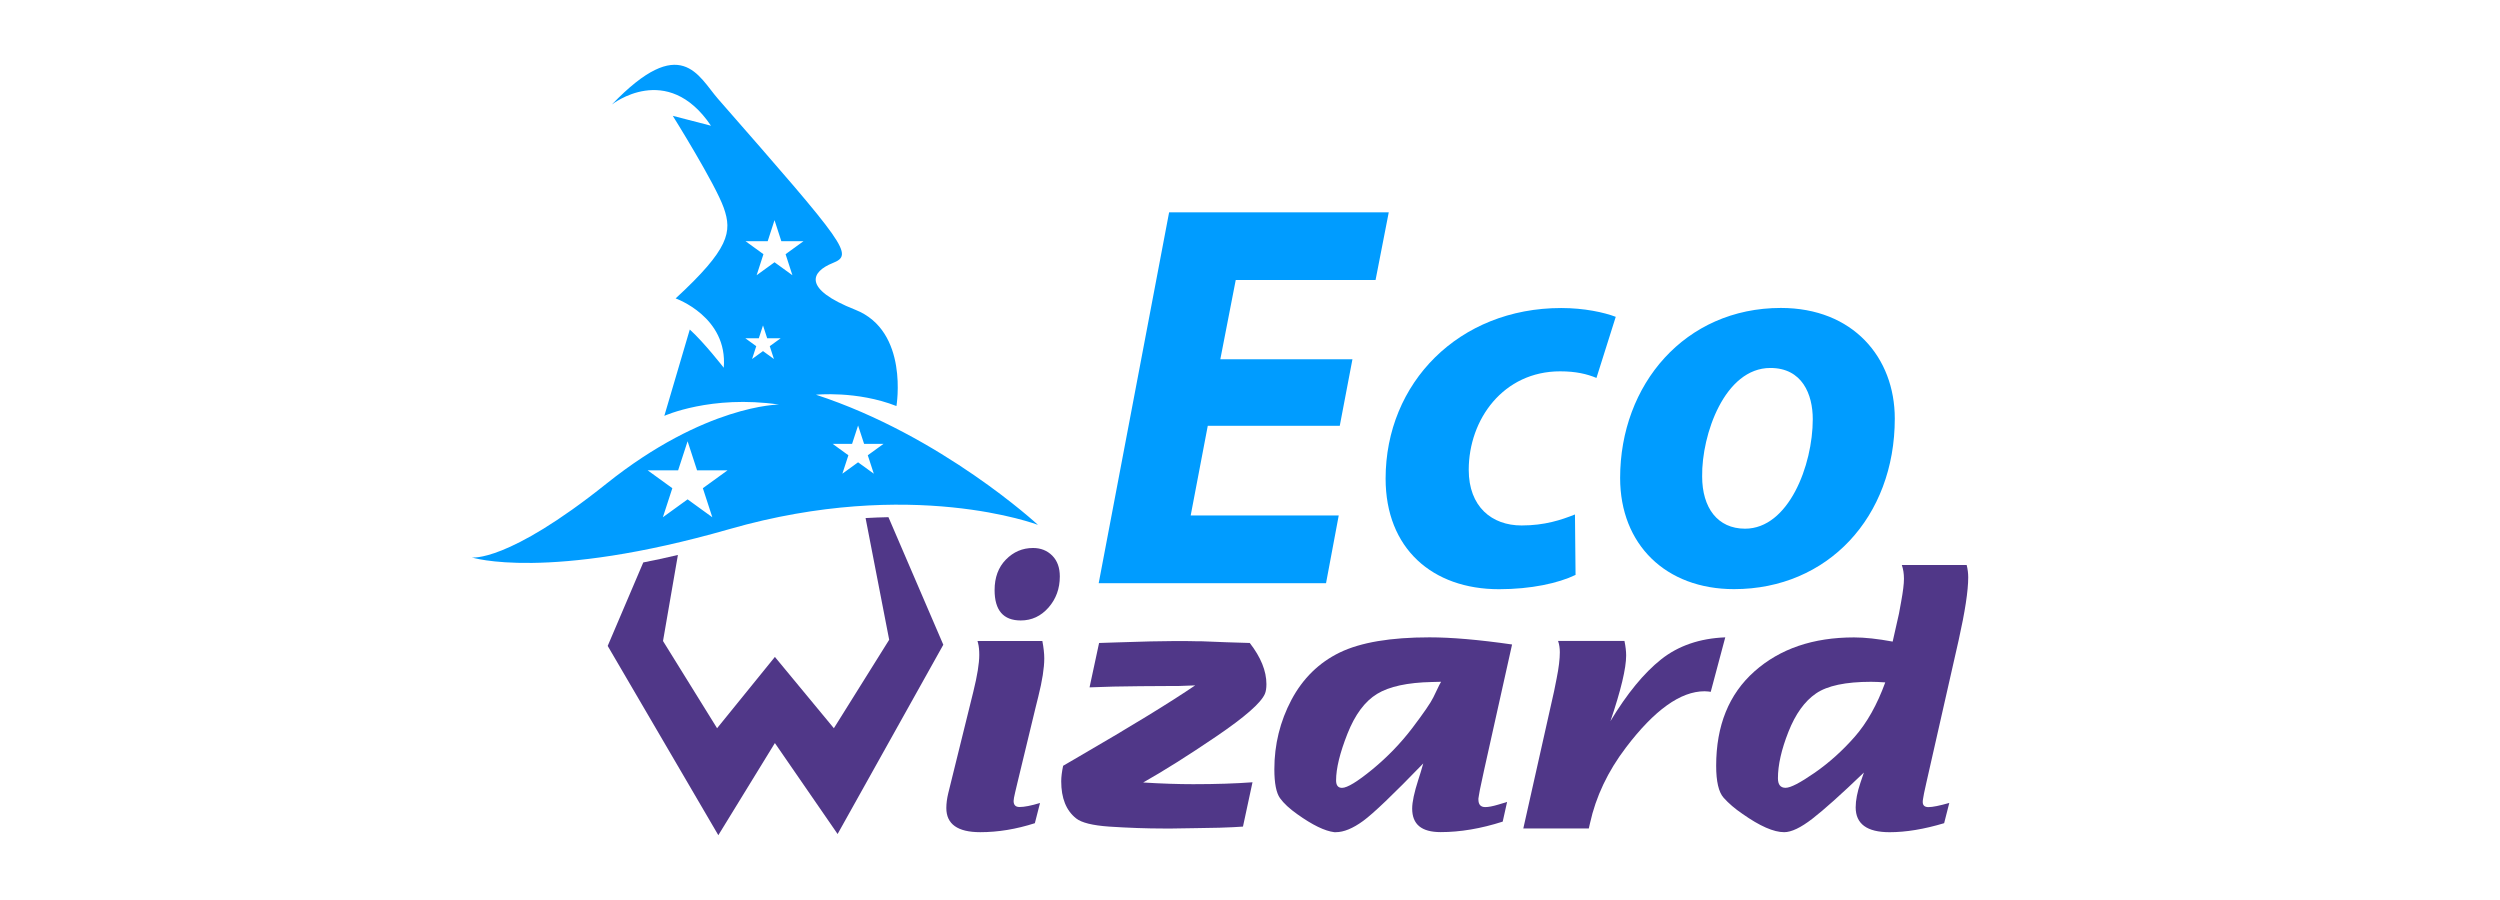 <?xml version="1.0" encoding="UTF-8"?> <svg xmlns="http://www.w3.org/2000/svg" id="a" width="250" height="90" viewBox="0 0 250 90"><defs><style>.b{fill:#009cff;}.c{fill:#503788;}</style></defs><path class="c" d="m86.556,51.798l2.362,12.178-5.531,8.847-5.898-7.13-5.781,7.13-5.407-8.722,1.489-8.605c-1.21.286-2.369.536-3.463.748l-3.558,8.348,11.063,18.927,5.656-9.214,6.272,9.096,10.571-18.927-5.487-12.757c-.741.015-1.504.044-2.289.088v-.007Z"></path><path class="c" d="m103.495,82.316c-1.863.602-3.69.902-5.473.902-2.259,0-3.389-.807-3.389-2.414,0-.462.066-.954.191-1.475l2.509-10.16c.396-1.607.594-2.832.594-3.675,0-.469-.037-.858-.117-1.166l-.059-.227h6.485c.125.66.191,1.247.191,1.739,0,.954-.198,2.223-.594,3.807l-.286,1.152-1.783,7.387-.249,1.049c-.103.433-.154.719-.154.858,0,.411.198.609.594.609.469,0,1.152-.132,2.047-.403l-.514,2.01.007.007Zm-4.035-23.306c0-1.262.374-2.281,1.13-3.052s1.658-1.159,2.714-1.159c.778,0,1.416.257,1.922.763.506.514.756,1.203.756,2.083,0,1.21-.374,2.245-1.13,3.11-.756.858-1.68,1.291-2.773,1.291-1.746,0-2.619-1.012-2.619-3.044v.007Z"></path><path class="c" d="m124.278,82.66l-.976.059c-.572.037-1.819.073-3.734.095l-2.369.037h-.807c-1.739,0-3.558-.066-5.473-.191-1.658-.117-2.766-.389-3.308-.822-.998-.792-1.489-2.025-1.489-3.712,0-.433.066-.954.191-1.548l1.548-.902c5.297-3.074,9.177-5.451,11.657-7.138-.814.037-1.35.059-1.607.059h-.345l-3.558.022c-1.849.015-3.536.051-5.054.117l.954-4.438,1.783-.059c2.604-.088,4.475-.132,5.627-.132,1.262,0,2.091,0,2.487.022h.403l2.414.095c.572.022,1.357.051,2.355.073,1.108,1.43,1.665,2.802,1.665,4.115,0,.411-.051.734-.154.976-.396.91-2.01,2.318-4.849,4.247s-5.282,3.463-7.321,4.614c1.878.117,3.543.169,4.996.169,2.281,0,4.262-.066,5.935-.191l-.954,4.438-.015-.007Z"></path><path class="c" d="m151.208,64.445l-2.795,12.552c-.242,1.1-.381,1.746-.418,1.951l-.095.536c-.037.22-.059.337-.059.367v.095c0,.514.227.763.69.763.308,0,.741-.081,1.298-.249l.514-.154c.139-.037.264-.073.367-.117l-.44,1.973c-2.193.704-4.262,1.049-6.199,1.049s-2.854-.785-2.854-2.355c0-.653.205-1.607.609-2.868.139-.418.308-.968.499-1.643-2.986,3.088-4.988,5.003-6.015,5.751s-1.937,1.122-2.729,1.122h-.154c-.946-.117-2.179-.712-3.697-1.797-.778-.55-1.357-1.086-1.731-1.607s-.565-1.489-.565-2.89c0-2.472.572-4.79,1.709-6.94,1.144-2.149,2.758-3.727,4.842-4.739,2.083-1.005,5.076-1.511,8.964-1.511,2.179,0,4.93.235,8.246.712h.015Zm-7.116,3.734l-.902.022c-2.436.051-4.262.447-5.48,1.188s-2.208,2.069-2.964,3.983-1.137,3.47-1.137,4.666c0,.499.198.748.594.748.521,0,1.533-.616,3.037-1.849,1.497-1.232,2.824-2.604,3.983-4.123,1.152-1.519,1.856-2.546,2.113-3.081l.499-1.034c.037-.088.125-.264.271-.514l-.015-.007Z"></path><path class="c" d="m152.33,82.851l3.081-13.74.249-1.247c.22-1.086.323-1.966.323-2.641,0-.418-.059-.8-.176-1.13h6.639c.117.565.169,1.049.169,1.453,0,1.291-.521,3.477-1.57,6.566,1.658-2.758,3.353-4.812,5.069-6.177,1.724-1.364,3.859-2.098,6.412-2.201l-1.453,5.451c-.125-.022-.213-.037-.249-.037l-.367-.022c-2.399,0-5.018,1.878-7.864,5.627-1.812,2.384-3.008,4.908-3.595,7.578l-.117.514h-6.566l.015.007Z"></path><path class="c" d="m186.398,77.247c-2.281,2.193-4.005,3.734-5.164,4.629s-2.098,1.342-2.817,1.342c-1.049,0-2.436-.609-4.174-1.834-.756-.514-1.379-1.049-1.878-1.607s-.748-1.629-.748-3.198c0-4.027,1.276-7.174,3.829-9.441s5.869-3.397,9.955-3.397c1.071,0,2.362.139,3.866.418l.631-2.795.227-1.247c.176-.968.271-1.717.271-2.237s-.073-.968-.213-1.379h6.485c.103.418.154.829.154,1.225,0,1.364-.323,3.455-.954,6.28l-3.235,14.276c-.139.624-.22.968-.227,1.034l-.095.536c-.029.139-.037.257-.037.345,0,.345.191.514.572.514.411,0,1.1-.139,2.083-.418l-.514,2.025c-2.003.602-3.822.902-5.458.902-2.259,0-3.389-.829-3.389-2.487,0-.704.161-1.526.477-2.465l.345-1.012.007-.007Zm2.127-9.008c-.572-.037-1.049-.059-1.416-.059-2.538,0-4.38.389-5.509,1.166-1.137.778-2.054,2.054-2.758,3.837s-1.049,3.323-1.049,4.644c0,.638.257.954.763.954s1.467-.506,2.92-1.511c1.445-1.005,2.78-2.208,3.998-3.595s2.237-3.198,3.052-5.436h0Z"></path><path class="b" d="m133.99,42.577h-13.212l-1.709,8.972h14.804l-1.269,6.771h-22.734l7.042-37.09h21.964l-1.32,6.771h-13.982l-1.541,7.923h13.212l-1.269,6.661.015-.007Z"></path><path class="b" d="m157.553,57.491c-1.709.829-4.46,1.43-7.651,1.43-6.661,0-11.341-4.071-11.341-11.063,0-9.573,7.321-17.056,17.562-17.056,2.311,0,4.291.44,5.451.88l-1.929,6.111c-.939-.389-2.039-.66-3.631-.66-5.671,0-9.141,4.79-9.141,9.852,0,3.69,2.311,5.561,5.282,5.561,2.311,0,3.961-.55,5.341-1.1l.059,6.052v-.007Z"></path><path class="b" d="m189.479,41.858c0,9.852-6.712,17.056-16.073,17.056-6.822,0-11.393-4.46-11.393-11.114,0-9.353,6.492-17.005,16.073-17.005,7.211,0,11.393,4.952,11.393,11.063Zm-19.264,5.781c0,3.14,1.541,5.23,4.291,5.23,4.35,0,6.771-6.331,6.771-10.952,0-2.48-1.049-5.12-4.24-5.12-4.57,0-6.881,6.661-6.822,10.842Z"></path><path class="b" d="m81.575,39.474s4.108-.425,8.069,1.13c0,0,1.276-7.497-4.108-9.625-5.377-2.12-4.387-3.822-2.267-4.673s1.475-1.629-11.466-16.418c-1.981-2.267-3.683-6.654-10.615.565,0,0,5.524-4.387,9.911,2.12l-3.822-.99s4.247,6.793,5.098,9.199.565,4.101-4.812,9.06c0,0,5.238,1.841,4.812,6.932,0,0-1.981-2.546-3.397-3.822l-2.546,8.634s4.673-2.12,11.466-1.13c0,0-7.358,0-17.269,7.923-9.918,7.93-13.454,7.365-13.454,7.365,0,0,7.505,2.406,25.764-2.832,18.259-5.238,30.855-.425,30.855-.425,0,0-9.625-8.913-22.22-13.021v.007Zm-10.344,12.251l-2.472-1.79-2.472,1.79.946-2.905-2.472-1.79h3.052l.946-2.905.946,2.905h3.052l-2.472,1.79.946,2.905Zm5.744-17.107l.418,1.284-1.093-.792-1.093.792.418-1.284-1.093-.792h1.35l.418-1.284.418,1.284h1.35l-1.093.792Zm2.267-7.094l-1.79-1.298-1.79,1.298.682-2.105-1.79-1.298h2.215l.682-2.105.682,2.105h2.215l-1.79,1.298.682,2.105Zm8.135,19.844l-1.57-1.137-1.57,1.137.602-1.841-1.57-1.137h1.937l.602-1.841.602,1.841h1.937l-1.57,1.137.602,1.841Z"></path></svg> 